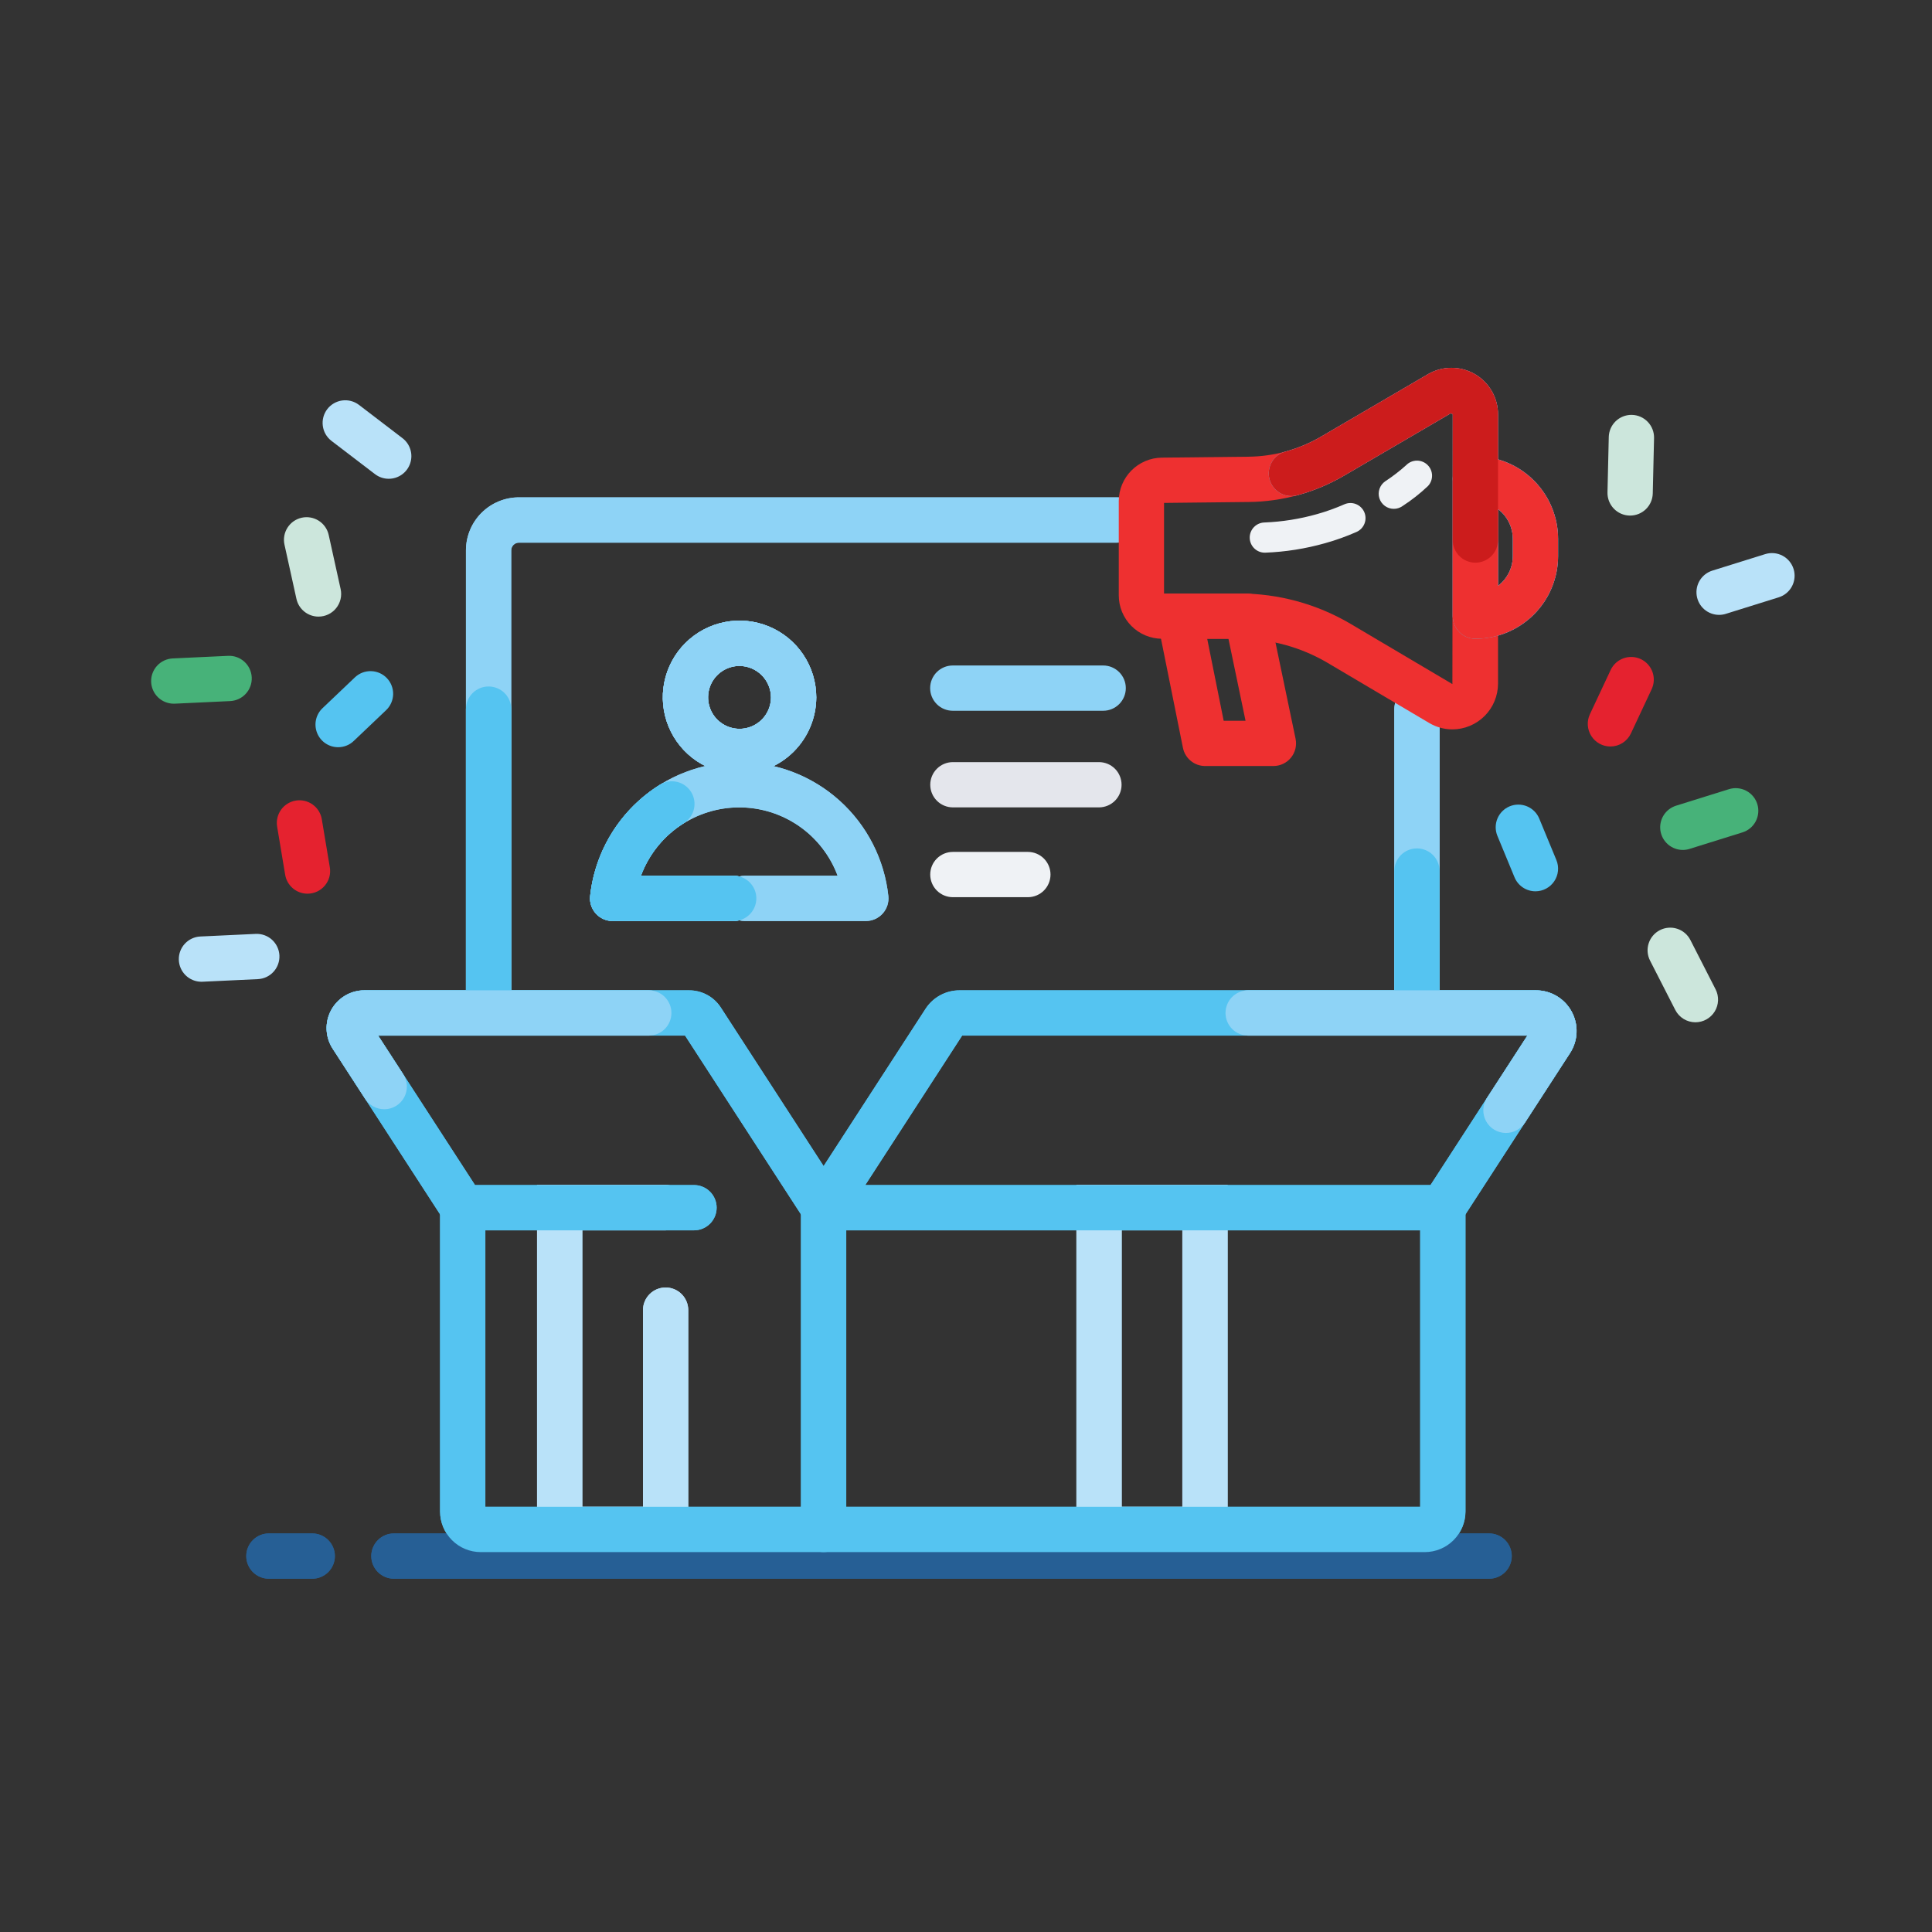 <svg width="128" height="128" viewBox="0 0 128 128" fill="none" xmlns="http://www.w3.org/2000/svg">
    <rect x="0" y="0" width="128" height="128" fill="#333333" stroke="none"/>
    <g clip-path="url(#clip0_383_1629)">
        <g clip-path="url(#clip1_383_1629)">
            <path d="M93.877 67.434C93.479 67.434 93.097 67.276 92.816 66.994C92.535 66.713 92.377 66.332 92.377 65.934V46.981C92.377 46.583 92.535 46.202 92.816 45.92C93.097 45.639 93.479 45.481 93.877 45.481C94.275 45.481 94.656 45.639 94.937 45.92C95.219 46.202 95.377 46.583 95.377 46.981V65.934C95.377 66.332 95.219 66.713 94.937 66.994C94.656 67.276 94.275 67.434 93.877 67.434Z"
                  fill="#8ED3F6"/>
            <path d="M93.877 67.434C93.479 67.434 93.097 67.276 92.816 66.994C92.535 66.713 92.377 66.332 92.377 65.934V57.709C92.377 57.311 92.535 56.93 92.816 56.648C93.097 56.367 93.479 56.209 93.877 56.209C94.275 56.209 94.656 56.367 94.937 56.648C95.219 56.93 95.377 57.311 95.377 57.709V65.934C95.377 66.332 95.219 66.713 94.937 66.994C94.656 67.276 94.275 67.434 93.877 67.434Z"
                  fill="#55C4F1"/>
            <path d="M32.37 67.434C32.173 67.434 31.978 67.395 31.796 67.32C31.614 67.244 31.449 67.134 31.31 66.994C31.17 66.855 31.06 66.69 30.985 66.508C30.909 66.326 30.87 66.131 30.87 65.934V36.46C30.872 35.529 31.242 34.638 31.899 33.98C32.557 33.322 33.449 32.952 34.379 32.951H74.007C74.404 32.951 74.786 33.109 75.067 33.39C75.349 33.671 75.507 34.053 75.507 34.451C75.507 34.849 75.349 35.23 75.067 35.511C74.786 35.793 74.404 35.951 74.007 35.951H34.379C34.244 35.951 34.115 36.005 34.02 36.1C33.924 36.195 33.87 36.325 33.87 36.46V65.934C33.87 66.131 33.832 66.326 33.756 66.508C33.681 66.69 33.57 66.855 33.431 66.994C33.292 67.134 33.127 67.244 32.944 67.32C32.763 67.395 32.567 67.434 32.37 67.434Z"
                  fill="#8ED3F6"/>
            <path d="M32.37 67.434C32.173 67.434 31.978 67.395 31.796 67.32C31.614 67.244 31.449 67.134 31.31 66.994C31.17 66.855 31.06 66.69 30.985 66.508C30.909 66.326 30.87 66.131 30.87 65.934V46.981C30.87 46.583 31.028 46.202 31.31 45.92C31.591 45.639 31.973 45.481 32.37 45.481C32.768 45.481 33.15 45.639 33.431 45.92C33.712 46.202 33.87 46.583 33.87 46.981V65.934C33.87 66.131 33.832 66.326 33.756 66.508C33.681 66.69 33.57 66.855 33.431 66.994C33.292 67.134 33.127 67.244 32.944 67.32C32.763 67.395 32.567 67.434 32.37 67.434Z"
                  fill="#55C4F1"/>
            <path d="M81.333 102.831H71.315V78.513H81.333V102.831ZM74.315 99.831H78.333V81.513H74.315L74.315 99.831Z"
                  fill="#B9E2F9"/>
            <path d="M45.599 102.831H35.581V78.513H44.099C44.497 78.513 44.878 78.671 45.16 78.952C45.441 79.234 45.599 79.615 45.599 80.013C45.599 80.411 45.441 80.792 45.16 81.073C44.878 81.355 44.497 81.513 44.099 81.513H38.581V99.831H42.599V86.799C42.599 86.402 42.757 86.02 43.038 85.739C43.32 85.457 43.701 85.299 44.099 85.299C44.497 85.299 44.878 85.457 45.16 85.739C45.441 86.02 45.599 86.402 45.599 86.799V102.831Z"
                  fill="#B9E2F9"/>
            <path d="M20.687 104.594H17.815C17.417 104.594 17.036 104.436 16.755 104.155C16.473 103.873 16.315 103.492 16.315 103.094C16.315 102.696 16.473 102.315 16.755 102.033C17.036 101.752 17.417 101.594 17.815 101.594H20.687C21.085 101.594 21.466 101.752 21.747 102.033C22.029 102.315 22.187 102.696 22.187 103.094C22.187 103.492 22.029 103.873 21.747 104.155C21.466 104.436 21.085 104.594 20.687 104.594Z"
                  fill="#265F95"/>
            <path d="M98.658 104.594H26.098C25.701 104.594 25.319 104.436 25.038 104.155C24.756 103.873 24.598 103.492 24.598 103.094C24.598 102.696 24.756 102.315 25.038 102.033C25.319 101.752 25.701 101.594 26.098 101.594H98.658C99.056 101.594 99.437 101.752 99.719 102.033C100 102.315 100.158 102.696 100.158 103.094C100.158 103.492 100 103.873 99.719 104.155C99.437 104.436 99.056 104.594 98.658 104.594Z"
                  fill="#265F95"/>
            <path d="M94.398 102.831H31.849C31.135 102.83 30.451 102.546 29.946 102.042C29.441 101.537 29.157 100.852 29.156 100.138V80.013C29.156 79.615 29.314 79.234 29.595 78.952C29.877 78.671 30.258 78.513 30.656 78.513C31.054 78.513 31.435 78.671 31.717 78.952C31.998 79.234 32.156 79.615 32.156 80.013V99.831H94.091V80.013C94.091 79.615 94.249 79.234 94.53 78.952C94.811 78.671 95.193 78.513 95.591 78.513C95.988 78.513 96.37 78.671 96.651 78.952C96.933 79.234 97.091 79.615 97.091 80.013V100.138C97.09 100.852 96.806 101.537 96.301 102.041C95.796 102.546 95.112 102.83 94.398 102.831Z"
                  fill="#55C4F1"/>
            <path d="M96.406 81.513H54.788C54.496 81.513 54.21 81.434 53.959 81.284C53.708 81.135 53.503 80.92 53.364 80.664C53.224 80.407 53.157 80.118 53.169 79.826C53.181 79.534 53.272 79.251 53.431 79.007L61.317 66.84C61.561 66.462 61.895 66.152 62.29 65.937C62.685 65.722 63.128 65.611 63.577 65.612H101.76C102.244 65.612 102.719 65.742 103.136 65.99C103.552 66.238 103.894 66.593 104.125 67.019C104.356 67.444 104.468 67.925 104.45 68.409C104.431 68.893 104.282 69.363 104.018 69.769L96.406 81.513ZM55.95 80.635L55.946 80.642L55.95 80.635ZM57.326 78.513H94.775L101.193 68.611H63.744L57.326 78.513Z"
                  fill="#55C4F1"/>
            <path d="M99.771 75.062C99.501 75.062 99.237 74.989 99.005 74.851C98.773 74.713 98.583 74.515 98.454 74.278C98.326 74.041 98.263 73.773 98.273 73.504C98.284 73.234 98.367 72.973 98.513 72.746L101.193 68.612H82.694C82.296 68.612 81.915 68.453 81.633 68.172C81.352 67.891 81.194 67.509 81.194 67.112C81.194 66.714 81.352 66.332 81.633 66.051C81.915 65.769 82.296 65.612 82.694 65.612H101.76C102.244 65.612 102.719 65.742 103.136 65.99C103.552 66.238 103.894 66.593 104.125 67.019C104.356 67.444 104.469 67.925 104.45 68.409C104.431 68.893 104.282 69.363 104.018 69.769L101.031 74.378C100.895 74.588 100.708 74.761 100.488 74.88C100.268 75 100.022 75.062 99.771 75.062Z"
                  fill="#8ED3F6"/>
            <path d="M54.568 81.513C54.317 81.513 54.071 81.451 53.85 81.331C53.63 81.212 53.444 81.039 53.307 80.829L45.388 68.612H25.053L31.471 78.513H45.98C46.378 78.513 46.759 78.671 47.041 78.952C47.322 79.234 47.48 79.615 47.48 80.013C47.48 80.411 47.322 80.792 47.041 81.073C46.759 81.355 46.378 81.513 45.98 81.513H29.841L22.04 69.478C21.795 69.1 21.656 68.662 21.639 68.212C21.622 67.762 21.726 67.316 21.941 66.92C22.157 66.524 22.475 66.193 22.862 65.963C23.249 65.733 23.691 65.611 24.142 65.612H45.657C46.075 65.611 46.487 65.715 46.854 65.915C47.221 66.114 47.532 66.403 47.759 66.754L55.825 79.197C55.972 79.423 56.055 79.685 56.065 79.954C56.076 80.224 56.013 80.491 55.885 80.728C55.756 80.966 55.566 81.164 55.334 81.302C55.102 81.44 54.837 81.513 54.568 81.513Z"
                  fill="#55C4F1"/>
            <path d="M54.566 102.831C54.369 102.831 54.174 102.792 53.992 102.717C53.81 102.642 53.645 102.531 53.505 102.392C53.366 102.253 53.256 102.087 53.18 101.905C53.105 101.723 53.066 101.528 53.066 101.331V80.013C53.066 79.615 53.224 79.234 53.506 78.952C53.787 78.671 54.168 78.513 54.566 78.513C54.964 78.513 55.346 78.671 55.627 78.952C55.908 79.234 56.066 79.615 56.066 80.013V101.331C56.066 101.528 56.028 101.723 55.952 101.905C55.877 102.087 55.766 102.253 55.627 102.392C55.488 102.531 55.322 102.642 55.14 102.717C54.958 102.792 54.763 102.831 54.566 102.831Z"
                  fill="#55C4F1"/>
            <path d="M57.364 61.02H49.345C49.221 61.02 49.097 61.005 48.977 60.975C48.856 61.005 48.733 61.02 48.609 61.02H40.59C40.38 61.02 40.172 60.976 39.981 60.891C39.789 60.806 39.617 60.681 39.477 60.526C39.336 60.37 39.23 60.186 39.164 59.987C39.099 59.788 39.076 59.577 39.098 59.368C39.359 56.93 40.513 54.675 42.336 53.037C44.16 51.398 46.525 50.492 48.977 50.492C51.429 50.492 53.794 51.398 55.617 53.037C57.441 54.675 58.595 56.93 58.856 59.368C58.878 59.577 58.855 59.788 58.79 59.987C58.724 60.186 58.618 60.37 58.477 60.526C58.337 60.681 58.165 60.806 57.973 60.891C57.782 60.976 57.574 61.02 57.364 61.02H57.364ZM42.459 58.02H48.609C48.733 58.02 48.856 58.035 48.977 58.066C49.097 58.035 49.221 58.02 49.345 58.02H55.495C55 56.691 54.11 55.544 52.945 54.735C51.78 53.926 50.395 53.492 48.977 53.492C47.558 53.492 46.174 53.926 45.008 54.735C43.843 55.544 42.954 56.691 42.459 58.02Z"
                  fill="#8ED3F6"/>
            <path d="M48.977 51.286C47.972 51.282 46.991 50.981 46.158 50.42C45.324 49.859 44.676 49.064 44.294 48.135C43.912 47.205 43.814 46.184 44.012 45.199C44.211 44.214 44.696 43.31 45.408 42.601C46.12 41.892 47.026 41.41 48.011 41.215C48.997 41.02 50.018 41.122 50.946 41.508C51.874 41.893 52.667 42.545 53.224 43.38C53.782 44.216 54.08 45.198 54.08 46.203C54.076 47.553 53.536 48.847 52.58 49.8C51.623 50.753 50.327 51.287 48.977 51.286ZM48.977 44.119C48.566 44.123 48.165 44.248 47.824 44.479C47.484 44.711 47.22 45.037 47.065 45.418C46.911 45.799 46.872 46.218 46.955 46.621C47.037 47.024 47.237 47.393 47.529 47.683C47.821 47.972 48.193 48.169 48.596 48.248C49 48.327 49.418 48.284 49.798 48.126C50.177 47.968 50.502 47.701 50.73 47.358C50.958 47.016 51.08 46.614 51.08 46.203C51.077 45.648 50.853 45.117 50.459 44.726C50.065 44.335 49.532 44.117 48.977 44.119Z"
                  fill="#8ED3F6"/>
            <path d="M13.345 65.044C12.954 65.043 12.578 64.89 12.298 64.616C12.018 64.342 11.856 63.97 11.847 63.578C11.838 63.187 11.982 62.807 12.249 62.521C12.516 62.234 12.885 62.063 13.276 62.045L16.943 61.873C17.34 61.855 17.729 61.995 18.023 62.262C18.317 62.53 18.493 62.904 18.512 63.301C18.53 63.699 18.39 64.088 18.122 64.382C17.855 64.676 17.481 64.852 17.083 64.87L13.417 65.042C13.393 65.043 13.369 65.044 13.345 65.044Z"
                  fill="#B9E2F9"/>
            <path d="M25.754 31.72C25.425 31.721 25.105 31.612 24.844 31.412L21.954 29.204C21.641 28.962 21.437 28.605 21.386 28.212C21.335 27.82 21.441 27.423 21.681 27.108C21.922 26.794 22.277 26.587 22.669 26.533C23.062 26.479 23.459 26.582 23.776 26.82L26.665 29.029C26.915 29.219 27.098 29.483 27.189 29.783C27.281 30.083 27.276 30.404 27.175 30.701C27.075 30.999 26.883 31.257 26.628 31.44C26.373 31.622 26.067 31.721 25.754 31.72Z"
                  fill="#B9E2F9"/>
            <path d="M112.328 67.729C112.051 67.729 111.78 67.652 111.544 67.508C111.308 67.364 111.117 67.157 110.991 66.911L109.319 63.64C109.139 63.286 109.106 62.875 109.229 62.497C109.352 62.118 109.619 61.804 109.973 61.624C110.327 61.443 110.739 61.41 111.117 61.532C111.495 61.654 111.81 61.921 111.991 62.275L113.663 65.546C113.779 65.774 113.835 66.029 113.825 66.285C113.815 66.542 113.74 66.792 113.606 67.011C113.472 67.23 113.284 67.41 113.061 67.536C112.837 67.662 112.585 67.728 112.328 67.729H112.328Z"
                  fill="#CCE6DC"/>
            <path d="M111.491 56.311C111.132 56.311 110.786 56.182 110.514 55.949C110.242 55.715 110.063 55.392 110.008 55.037C109.954 54.683 110.029 54.321 110.219 54.016C110.409 53.712 110.702 53.486 111.044 53.379L114.548 52.285C114.927 52.167 115.338 52.204 115.69 52.389C116.043 52.573 116.307 52.89 116.426 53.27C116.544 53.649 116.507 54.06 116.323 54.413C116.138 54.765 115.822 55.03 115.442 55.148L111.938 56.242C111.794 56.288 111.643 56.311 111.491 56.311Z"
                  fill="#47B279"/>
            <path d="M113.894 40.737C113.536 40.737 113.189 40.608 112.917 40.375C112.645 40.141 112.466 39.818 112.412 39.463C112.358 39.108 112.432 38.746 112.622 38.442C112.812 38.138 113.105 37.912 113.447 37.805L116.951 36.711C117.331 36.593 117.742 36.63 118.094 36.815C118.446 36.999 118.71 37.316 118.829 37.696C118.948 38.075 118.911 38.486 118.726 38.839C118.542 39.191 118.225 39.456 117.845 39.574L114.342 40.668C114.197 40.714 114.046 40.737 113.894 40.737Z"
                  fill="#B9E2F9"/>
            <path d="M106.692 49.457C106.44 49.457 106.192 49.393 105.971 49.271C105.75 49.149 105.563 48.974 105.428 48.761C105.292 48.548 105.213 48.304 105.197 48.052C105.18 47.8 105.228 47.548 105.335 47.32L106.71 44.388C106.879 44.028 107.184 43.749 107.558 43.614C107.743 43.547 107.94 43.517 108.137 43.526C108.333 43.535 108.527 43.583 108.705 43.666C108.883 43.75 109.043 43.868 109.176 44.013C109.309 44.159 109.412 44.329 109.479 44.514C109.546 44.7 109.576 44.896 109.567 45.093C109.558 45.29 109.51 45.483 109.427 45.661L108.052 48.593C107.93 48.852 107.738 49.07 107.498 49.223C107.257 49.376 106.977 49.457 106.692 49.457Z"
                  fill="#E5222F"/>
            <path d="M101.728 59.051C101.431 59.051 101.141 58.963 100.894 58.798C100.647 58.633 100.454 58.398 100.341 58.123L99.206 55.377C99.055 55.01 99.056 54.597 99.209 54.23C99.362 53.863 99.654 53.572 100.021 53.42C100.388 53.269 100.801 53.269 101.168 53.421C101.535 53.573 101.827 53.865 101.979 54.232L103.114 56.978C103.208 57.206 103.244 57.453 103.22 57.698C103.196 57.944 103.111 58.179 102.974 58.384C102.837 58.589 102.652 58.757 102.435 58.873C102.217 58.99 101.975 59.051 101.728 59.051Z"
                  fill="#55C4F1"/>
            <path d="M73.088 47.09H63.124C62.726 47.09 62.344 46.932 62.063 46.651C61.782 46.369 61.624 45.988 61.624 45.59C61.624 45.192 61.782 44.811 62.063 44.529C62.344 44.248 62.726 44.09 63.124 44.09H73.088C73.486 44.09 73.867 44.248 74.148 44.529C74.43 44.811 74.588 45.192 74.588 45.59C74.588 45.988 74.43 46.369 74.148 46.651C73.867 46.932 73.486 47.09 73.088 47.09H73.088Z"
                  fill="#8ED3F6"/>
            <path d="M72.815 53.491H63.124C62.727 53.489 62.348 53.33 62.069 53.049C61.789 52.768 61.632 52.388 61.632 51.992C61.632 51.596 61.789 51.215 62.069 50.934C62.348 50.653 62.727 50.494 63.124 50.492H72.815C73.212 50.494 73.591 50.653 73.871 50.934C74.15 51.215 74.307 51.596 74.307 51.992C74.307 52.388 74.15 52.768 73.871 53.049C73.591 53.33 73.212 53.489 72.815 53.491H72.815Z"
                  fill="#E4E6EC"/>
            <path d="M68.105 59.441H63.124C62.727 59.439 62.347 59.281 62.067 58.999C61.787 58.718 61.63 58.338 61.63 57.941C61.63 57.544 61.787 57.164 62.067 56.883C62.347 56.602 62.727 56.443 63.124 56.441H68.105C68.502 56.443 68.882 56.602 69.162 56.883C69.442 57.164 69.599 57.544 69.599 57.941C69.599 58.338 69.442 58.718 69.162 58.999C68.882 59.281 68.502 59.439 68.105 59.441H68.105Z"
                  fill="#EFF2F5"/>
            <path d="M25.458 73.491C25.208 73.491 24.961 73.429 24.741 73.309C24.521 73.19 24.334 73.017 24.198 72.807L22.04 69.478C21.795 69.1 21.656 68.662 21.639 68.212C21.622 67.762 21.726 67.315 21.941 66.92C22.157 66.524 22.475 66.193 22.862 65.963C23.249 65.733 23.691 65.611 24.142 65.612H42.984C43.381 65.612 43.763 65.769 44.044 66.051C44.326 66.332 44.484 66.714 44.484 67.112C44.484 67.509 44.326 67.891 44.044 68.172C43.763 68.453 43.381 68.612 42.984 68.612H25.053L26.716 71.175C26.862 71.401 26.945 71.663 26.956 71.933C26.966 72.202 26.904 72.469 26.775 72.707C26.646 72.944 26.456 73.142 26.224 73.28C25.993 73.418 25.728 73.491 25.458 73.491V73.491Z"
                  fill="#8ED3F6"/>
            <path d="M48.609 61.02H40.59C40.38 61.02 40.172 60.976 39.981 60.891C39.789 60.806 39.617 60.681 39.476 60.526C39.336 60.37 39.229 60.186 39.164 59.987C39.099 59.787 39.076 59.577 39.097 59.368C39.258 57.866 39.759 56.421 40.561 55.142C41.363 53.863 42.446 52.783 43.728 51.984C44.066 51.777 44.472 51.711 44.858 51.802C45.245 51.893 45.579 52.134 45.788 52.471C45.998 52.808 46.065 53.215 45.975 53.601C45.885 53.987 45.646 54.323 45.31 54.533C44.002 55.349 43.002 56.575 42.467 58.02H48.609C49.007 58.02 49.388 58.178 49.669 58.459C49.951 58.741 50.109 59.122 50.109 59.52C50.109 59.918 49.951 60.3 49.669 60.581C49.388 60.862 49.007 61.02 48.609 61.02H48.609Z"
                  fill="#55C4F1"/>
            <path d="M48.977 51.286C47.972 51.282 46.991 50.981 46.158 50.42C45.324 49.859 44.676 49.064 44.294 48.135C43.912 47.205 43.814 46.184 44.012 45.199C44.211 44.214 44.696 43.31 45.408 42.601C46.12 41.892 47.026 41.41 48.011 41.215C48.997 41.02 50.018 41.122 50.946 41.508C51.874 41.893 52.667 42.545 53.224 43.38C53.782 44.216 54.08 45.198 54.08 46.203C54.076 47.553 53.536 48.847 52.58 49.8C51.623 50.753 50.327 51.287 48.977 51.286ZM48.977 44.119C48.566 44.123 48.165 44.248 47.824 44.479C47.484 44.711 47.22 45.037 47.065 45.418C46.911 45.799 46.872 46.218 46.955 46.621C47.037 47.024 47.237 47.393 47.529 47.683C47.821 47.972 48.193 48.169 48.596 48.248C49 48.327 49.418 48.284 49.798 48.126C50.177 47.968 50.502 47.701 50.73 47.358C50.958 47.016 51.08 46.614 51.08 46.203C51.077 45.648 50.853 45.117 50.459 44.726C50.065 44.335 49.532 44.117 48.977 44.119Z"
                  fill="#8ED3F6"/>
            <path d="M93.877 67.434C93.479 67.434 93.097 67.276 92.816 66.994C92.535 66.713 92.377 66.332 92.377 65.934V46.981C92.377 46.583 92.535 46.202 92.816 45.92C93.097 45.639 93.479 45.481 93.877 45.481C94.275 45.481 94.656 45.639 94.937 45.92C95.219 46.202 95.377 46.583 95.377 46.981V65.934C95.377 66.332 95.219 66.713 94.937 66.994C94.656 67.276 94.275 67.434 93.877 67.434Z"
                  fill="#8ED3F6"/>
            <path d="M93.877 67.434C93.479 67.434 93.097 67.276 92.816 66.994C92.535 66.713 92.377 66.332 92.377 65.934V57.709C92.377 57.311 92.535 56.93 92.816 56.648C93.097 56.367 93.479 56.209 93.877 56.209C94.275 56.209 94.656 56.367 94.937 56.648C95.219 56.93 95.377 57.311 95.377 57.709V65.934C95.377 66.332 95.219 66.713 94.937 66.994C94.656 67.276 94.275 67.434 93.877 67.434Z"
                  fill="#55C4F1"/>
            <path d="M32.37 67.434C32.173 67.434 31.978 67.395 31.796 67.32C31.614 67.244 31.449 67.134 31.31 66.994C31.17 66.855 31.06 66.69 30.985 66.508C30.909 66.326 30.87 66.131 30.87 65.934V36.46C30.872 35.529 31.242 34.638 31.899 33.98C32.557 33.322 33.449 32.952 34.379 32.951H74.007C74.404 32.951 74.786 33.109 75.067 33.39C75.349 33.671 75.507 34.053 75.507 34.451C75.507 34.849 75.349 35.23 75.067 35.511C74.786 35.793 74.404 35.951 74.007 35.951H34.379C34.244 35.951 34.115 36.005 34.02 36.1C33.924 36.195 33.87 36.325 33.87 36.46V65.934C33.87 66.131 33.832 66.326 33.756 66.508C33.681 66.69 33.57 66.855 33.431 66.994C33.292 67.134 33.127 67.244 32.944 67.32C32.763 67.395 32.567 67.434 32.37 67.434Z"
                  fill="#8ED3F6"/>
            <path d="M32.37 67.434C32.173 67.434 31.978 67.395 31.796 67.32C31.614 67.244 31.449 67.134 31.31 66.994C31.17 66.855 31.06 66.69 30.985 66.508C30.909 66.326 30.87 66.131 30.87 65.934V46.981C30.87 46.583 31.028 46.202 31.31 45.92C31.591 45.639 31.973 45.481 32.37 45.481C32.768 45.481 33.15 45.639 33.431 45.92C33.712 46.202 33.87 46.583 33.87 46.981V65.934C33.87 66.131 33.832 66.326 33.756 66.508C33.681 66.69 33.57 66.855 33.431 66.994C33.292 67.134 33.127 67.244 32.944 67.32C32.763 67.395 32.567 67.434 32.37 67.434Z"
                  fill="#55C4F1"/>
            <path d="M81.333 102.831H71.315V78.513H81.333V102.831ZM74.315 99.831H78.333V81.513H74.315L74.315 99.831Z"
                  fill="#B9E2F9"/>
            <path d="M45.599 102.831H35.581V78.513H44.099C44.497 78.513 44.878 78.671 45.16 78.952C45.441 79.234 45.599 79.615 45.599 80.013C45.599 80.411 45.441 80.792 45.16 81.073C44.878 81.355 44.497 81.513 44.099 81.513H38.581V99.831H42.599V86.799C42.599 86.402 42.757 86.02 43.038 85.739C43.32 85.457 43.701 85.299 44.099 85.299C44.497 85.299 44.878 85.457 45.16 85.739C45.441 86.02 45.599 86.402 45.599 86.799V102.831Z"
                  fill="#B9E2F9"/>
            <path d="M20.687 104.594H17.815C17.417 104.594 17.036 104.436 16.755 104.155C16.473 103.873 16.315 103.492 16.315 103.094C16.315 102.696 16.473 102.315 16.755 102.033C17.036 101.752 17.417 101.594 17.815 101.594H20.687C21.085 101.594 21.466 101.752 21.747 102.033C22.029 102.315 22.187 102.696 22.187 103.094C22.187 103.492 22.029 103.873 21.747 104.155C21.466 104.436 21.085 104.594 20.687 104.594Z"
                  fill="#265F95"/>
            <path d="M98.658 104.594H26.098C25.701 104.594 25.319 104.436 25.038 104.155C24.756 103.873 24.598 103.492 24.598 103.094C24.598 102.696 24.756 102.315 25.038 102.033C25.319 101.752 25.701 101.594 26.098 101.594H98.658C99.056 101.594 99.437 101.752 99.719 102.033C100 102.315 100.158 102.696 100.158 103.094C100.158 103.492 100 103.873 99.719 104.155C99.437 104.436 99.056 104.594 98.658 104.594Z"
                  fill="#265F95"/>
            <path d="M94.398 102.831H31.849C31.135 102.83 30.451 102.546 29.946 102.042C29.441 101.537 29.157 100.852 29.156 100.138V80.013C29.156 79.615 29.314 79.234 29.595 78.952C29.877 78.671 30.258 78.513 30.656 78.513C31.054 78.513 31.435 78.671 31.717 78.952C31.998 79.234 32.156 79.615 32.156 80.013V99.831H94.091V80.013C94.091 79.615 94.249 79.234 94.53 78.952C94.811 78.671 95.193 78.513 95.591 78.513C95.988 78.513 96.37 78.671 96.651 78.952C96.933 79.234 97.091 79.615 97.091 80.013V100.138C97.09 100.852 96.806 101.537 96.301 102.041C95.796 102.546 95.112 102.83 94.398 102.831Z"
                  fill="#55C4F1"/>
            <path d="M96.406 81.513H54.788C54.496 81.513 54.21 81.434 53.959 81.284C53.708 81.135 53.503 80.92 53.364 80.664C53.224 80.407 53.157 80.118 53.169 79.826C53.181 79.534 53.272 79.251 53.431 79.007L61.317 66.84C61.561 66.462 61.895 66.152 62.29 65.937C62.685 65.722 63.128 65.611 63.577 65.612H101.76C102.244 65.612 102.719 65.742 103.136 65.99C103.552 66.238 103.894 66.593 104.125 67.019C104.356 67.444 104.468 67.925 104.45 68.409C104.431 68.893 104.282 69.363 104.018 69.769L96.406 81.513ZM55.95 80.635L55.946 80.642L55.95 80.635ZM57.326 78.513H94.775L101.193 68.611H63.744L57.326 78.513Z"
                  fill="#55C4F1"/>
            <path d="M99.771 75.062C99.501 75.062 99.237 74.989 99.005 74.851C98.773 74.713 98.583 74.515 98.454 74.278C98.326 74.041 98.263 73.773 98.273 73.504C98.284 73.234 98.367 72.973 98.513 72.746L101.193 68.612H82.694C82.296 68.612 81.915 68.453 81.633 68.172C81.352 67.891 81.194 67.509 81.194 67.112C81.194 66.714 81.352 66.332 81.633 66.051C81.915 65.769 82.296 65.612 82.694 65.612H101.76C102.244 65.612 102.719 65.742 103.136 65.99C103.552 66.238 103.894 66.593 104.125 67.019C104.356 67.444 104.469 67.925 104.45 68.409C104.431 68.893 104.282 69.363 104.018 69.769L101.031 74.378C100.895 74.588 100.708 74.761 100.488 74.88C100.268 75 100.022 75.062 99.771 75.062Z"
                  fill="#8ED3F6"/>
            <path d="M54.568 81.513C54.317 81.513 54.071 81.451 53.85 81.331C53.63 81.212 53.444 81.039 53.307 80.829L45.388 68.612H25.053L31.471 78.513H45.98C46.378 78.513 46.759 78.671 47.041 78.952C47.322 79.234 47.48 79.615 47.48 80.013C47.48 80.411 47.322 80.792 47.041 81.073C46.759 81.355 46.378 81.513 45.98 81.513H29.841L22.04 69.478C21.795 69.1 21.656 68.662 21.639 68.212C21.622 67.762 21.726 67.316 21.941 66.92C22.157 66.524 22.475 66.193 22.862 65.963C23.249 65.733 23.691 65.611 24.142 65.612H45.657C46.075 65.611 46.487 65.715 46.854 65.915C47.221 66.114 47.532 66.403 47.759 66.754L55.825 79.197C55.972 79.423 56.055 79.685 56.065 79.954C56.076 80.224 56.013 80.491 55.885 80.728C55.756 80.966 55.566 81.164 55.334 81.302C55.102 81.44 54.837 81.513 54.568 81.513Z"
                  fill="#55C4F1"/>
            <path d="M54.566 102.831C54.369 102.831 54.174 102.792 53.992 102.717C53.81 102.642 53.645 102.531 53.505 102.392C53.366 102.253 53.256 102.087 53.18 101.905C53.105 101.723 53.066 101.528 53.066 101.331V80.013C53.066 79.615 53.224 79.234 53.506 78.952C53.787 78.671 54.168 78.513 54.566 78.513C54.964 78.513 55.346 78.671 55.627 78.952C55.908 79.234 56.066 79.615 56.066 80.013V101.331C56.066 101.528 56.028 101.723 55.952 101.905C55.877 102.087 55.766 102.253 55.627 102.392C55.488 102.531 55.322 102.642 55.14 102.717C54.958 102.792 54.763 102.831 54.566 102.831Z"
                  fill="#55C4F1"/>
            <path d="M57.364 61.02H49.345C49.221 61.02 49.097 61.005 48.977 60.975C48.857 61.005 48.733 61.02 48.609 61.02H40.59C40.38 61.02 40.172 60.976 39.981 60.891C39.789 60.806 39.617 60.681 39.477 60.526C39.336 60.37 39.23 60.186 39.164 59.987C39.099 59.788 39.076 59.577 39.098 59.368C39.359 56.93 40.513 54.675 42.337 53.037C44.16 51.398 46.525 50.492 48.977 50.492C51.429 50.492 53.794 51.398 55.617 53.037C57.441 54.675 58.595 56.93 58.856 59.368C58.878 59.577 58.855 59.788 58.79 59.987C58.724 60.186 58.618 60.37 58.477 60.526C58.337 60.681 58.165 60.806 57.973 60.891C57.782 60.976 57.574 61.02 57.364 61.02H57.364ZM42.459 58.02H48.609C48.733 58.02 48.856 58.035 48.977 58.066C49.097 58.035 49.221 58.02 49.345 58.02H55.495C55 56.691 54.11 55.544 52.945 54.735C51.78 53.926 50.395 53.492 48.977 53.492C47.558 53.492 46.174 53.926 45.009 54.735C43.843 55.544 42.954 56.691 42.459 58.02Z"
                  fill="#8ED3F6"/>
            <path d="M48.977 51.286C47.972 51.282 46.991 50.981 46.158 50.42C45.324 49.859 44.676 49.064 44.294 48.135C43.912 47.205 43.814 46.184 44.012 45.199C44.211 44.214 44.696 43.31 45.408 42.601C46.12 41.892 47.026 41.41 48.011 41.215C48.997 41.02 50.018 41.122 50.946 41.508C51.874 41.893 52.667 42.545 53.224 43.38C53.782 44.216 54.08 45.198 54.08 46.203C54.076 47.553 53.536 48.847 52.58 49.8C51.623 50.753 50.327 51.287 48.977 51.286ZM48.977 44.119C48.566 44.123 48.165 44.248 47.824 44.479C47.484 44.711 47.22 45.037 47.065 45.418C46.911 45.799 46.872 46.218 46.955 46.621C47.037 47.024 47.237 47.393 47.529 47.683C47.821 47.972 48.193 48.169 48.596 48.248C49 48.327 49.418 48.284 49.798 48.126C50.177 47.968 50.502 47.701 50.73 47.358C50.958 47.016 51.08 46.614 51.08 46.203C51.077 45.648 50.853 45.117 50.459 44.726C50.065 44.335 49.532 44.117 48.977 44.119Z"
                  fill="#8ED3F6"/>
            <path d="M21.102 40.852C20.76 40.852 20.429 40.735 20.163 40.521C19.897 40.307 19.712 40.008 19.639 39.675L18.848 36.088C18.805 35.896 18.801 35.697 18.835 35.503C18.87 35.309 18.942 35.124 19.048 34.958C19.154 34.792 19.292 34.648 19.453 34.535C19.615 34.422 19.797 34.343 19.989 34.3C20.181 34.258 20.38 34.253 20.574 34.288C20.768 34.322 20.953 34.395 21.119 34.501C21.286 34.606 21.429 34.744 21.542 34.906C21.655 35.067 21.735 35.249 21.777 35.442L22.568 39.029C22.616 39.248 22.615 39.475 22.563 39.694C22.512 39.912 22.412 40.117 22.272 40.291C22.131 40.467 21.953 40.608 21.75 40.705C21.548 40.802 21.326 40.852 21.102 40.852Z"
                  fill="#CCE6DC"/>
            <path d="M11.512 46.621C11.12 46.621 10.744 46.468 10.464 46.194C10.184 45.92 10.022 45.547 10.013 45.156C10.004 44.764 10.149 44.385 10.416 44.098C10.683 43.812 11.051 43.641 11.443 43.623L15.11 43.451C15.507 43.432 15.896 43.572 16.19 43.84C16.484 44.108 16.66 44.482 16.678 44.879C16.697 45.276 16.557 45.665 16.289 45.959C16.021 46.254 15.648 46.429 15.25 46.448L11.583 46.62C11.559 46.621 11.535 46.621 11.512 46.621Z"
                  fill="#47B279"/>
            <path d="M20.371 59.209C20.016 59.209 19.673 59.083 19.403 58.853C19.132 58.624 18.952 58.306 18.893 57.956L18.36 54.762C18.296 54.37 18.39 53.969 18.621 53.647C18.852 53.324 19.202 53.107 19.593 53.041C19.984 52.976 20.386 53.068 20.709 53.298C21.033 53.528 21.252 53.877 21.319 54.268L21.852 57.462C21.888 57.677 21.877 57.898 21.819 58.108C21.761 58.318 21.658 58.513 21.517 58.679C21.376 58.846 21.2 58.979 21.002 59.071C20.804 59.162 20.589 59.209 20.371 59.209H20.371Z"
                  fill="#E5222F"/>
            <path d="M22.402 49.505C22.102 49.505 21.809 49.415 21.561 49.247C21.312 49.079 21.12 48.84 21.009 48.562C20.898 48.283 20.872 47.978 20.936 47.685C21 47.392 21.151 47.125 21.368 46.918L23.521 44.87C23.81 44.599 24.194 44.453 24.59 44.465C24.986 44.476 25.361 44.643 25.634 44.93C25.907 45.217 26.055 45.601 26.047 45.997C26.038 46.393 25.873 46.769 25.588 47.044L23.435 49.092C23.157 49.358 22.787 49.505 22.402 49.505Z"
                  fill="#55C4F1"/>
            <path d="M108.001 34.158L107.965 34.158C107.567 34.149 107.189 33.982 106.915 33.694C106.64 33.406 106.491 33.021 106.5 32.624L106.585 28.952C106.594 28.56 106.756 28.188 107.036 27.914C107.316 27.64 107.692 27.487 108.084 27.486L108.12 27.487C108.518 27.496 108.895 27.663 109.17 27.951C109.445 28.238 109.594 28.623 109.585 29.021L109.5 32.693C109.49 33.084 109.329 33.457 109.048 33.731C108.768 34.004 108.392 34.158 108.001 34.158Z"
                  fill="#CCE6DC"/>
            <path d="M25.458 73.491C25.208 73.491 24.961 73.429 24.741 73.309C24.521 73.19 24.334 73.017 24.198 72.807L22.04 69.478C21.795 69.1 21.656 68.662 21.639 68.212C21.622 67.762 21.726 67.315 21.941 66.92C22.157 66.524 22.475 66.193 22.862 65.963C23.249 65.733 23.691 65.611 24.142 65.612H42.984C43.381 65.612 43.763 65.769 44.044 66.051C44.326 66.332 44.484 66.714 44.484 67.112C44.484 67.509 44.326 67.891 44.044 68.172C43.763 68.453 43.381 68.612 42.984 68.612H25.053L26.716 71.175C26.862 71.401 26.945 71.663 26.956 71.933C26.966 72.202 26.904 72.469 26.775 72.707C26.646 72.944 26.456 73.142 26.224 73.28C25.993 73.418 25.728 73.491 25.458 73.491V73.491Z"
                  fill="#8ED3F6"/>
            <path d="M48.609 61.02H40.59C40.38 61.02 40.172 60.976 39.981 60.891C39.789 60.806 39.617 60.681 39.477 60.526C39.336 60.37 39.23 60.186 39.164 59.987C39.099 59.787 39.076 59.577 39.098 59.368C39.258 57.866 39.759 56.421 40.561 55.142C41.363 53.863 42.446 52.783 43.728 51.984C44.066 51.777 44.472 51.711 44.859 51.802C45.245 51.893 45.579 52.134 45.788 52.471C45.998 52.808 46.065 53.215 45.975 53.601C45.885 53.987 45.646 54.323 45.31 54.533C44.002 55.349 43.002 56.575 42.467 58.02H48.609C49.007 58.02 49.388 58.178 49.669 58.459C49.951 58.741 50.109 59.122 50.109 59.52C50.109 59.918 49.951 60.3 49.669 60.581C49.388 60.862 49.007 61.02 48.609 61.02H48.609Z"
                  fill="#55C4F1"/>
            <path d="M48.977 51.286C47.972 51.282 46.991 50.981 46.157 50.42C45.324 49.859 44.675 49.064 44.294 48.135C43.912 47.205 43.814 46.184 44.012 45.199C44.211 44.214 44.696 43.31 45.408 42.601C46.12 41.892 47.026 41.41 48.011 41.215C48.997 41.02 50.018 41.122 50.946 41.508C51.874 41.893 52.667 42.545 53.224 43.38C53.782 44.216 54.08 45.198 54.08 46.203C54.076 47.553 53.536 48.847 52.579 49.8C51.623 50.753 50.327 51.287 48.977 51.286ZM48.977 44.119C48.565 44.123 48.164 44.248 47.824 44.479C47.484 44.711 47.22 45.037 47.065 45.418C46.91 45.799 46.872 46.218 46.954 46.621C47.037 47.024 47.237 47.393 47.529 47.683C47.821 47.972 48.193 48.169 48.596 48.248C49 48.327 49.418 48.284 49.797 48.126C50.177 47.968 50.502 47.701 50.73 47.358C50.958 47.016 51.08 46.614 51.08 46.203C51.077 45.648 50.853 45.117 50.459 44.726C50.065 44.335 49.532 44.117 48.977 44.119Z"
                  fill="#8ED3F6"/>
            <path d="M84.366 50.751H79.844C79.497 50.751 79.161 50.631 78.893 50.411C78.625 50.192 78.441 49.886 78.373 49.547L76.677 41.116C76.634 40.898 76.639 40.673 76.693 40.458C76.746 40.242 76.847 40.042 76.988 39.87C77.129 39.698 77.306 39.56 77.506 39.465C77.707 39.37 77.926 39.32 78.148 39.32H82.607C82.952 39.32 83.286 39.439 83.553 39.656C83.821 39.874 84.005 40.176 84.076 40.514L85.835 48.944C85.88 49.163 85.876 49.388 85.824 49.605C85.771 49.822 85.671 50.024 85.53 50.197C85.389 50.37 85.212 50.509 85.011 50.605C84.809 50.701 84.589 50.751 84.366 50.751H84.366ZM81.072 47.751H82.52L81.388 42.32H79.98L81.072 47.751Z"
                  fill="#EE3030"/>
            <path d="M97.748 42.32C97.35 42.32 96.969 42.162 96.687 41.881C96.406 41.599 96.248 41.218 96.248 40.82V31.726C96.248 31.328 96.406 30.946 96.687 30.665C96.969 30.384 97.35 30.226 97.748 30.226C99.201 30.227 100.593 30.805 101.621 31.832C102.648 32.86 103.226 34.252 103.227 35.705V36.84C103.226 38.293 102.648 39.686 101.621 40.713C100.593 41.74 99.201 42.318 97.748 42.32ZM99.248 33.732V38.814C99.552 38.583 99.799 38.284 99.969 37.942C100.139 37.6 100.227 37.223 100.227 36.84V35.705C100.227 35.323 100.139 34.946 99.969 34.604C99.799 34.261 99.552 33.963 99.248 33.732V33.732Z"
                  fill="#55C4F1"/>
            <path d="M96.225 48.324C95.683 48.323 95.152 48.175 94.686 47.898L87.965 43.921C86.192 42.873 84.171 42.32 82.112 42.32H76.995C76.233 42.319 75.502 42.016 74.963 41.477C74.425 40.938 74.122 40.207 74.121 39.445V33.195C74.124 32.439 74.423 31.714 74.954 31.176C75.486 30.639 76.208 30.331 76.964 30.32L82.712 30.258C84.407 30.24 86.069 29.78 87.532 28.924L94.608 24.79C95.077 24.516 95.609 24.371 96.152 24.369C96.695 24.367 97.228 24.508 97.699 24.778C98.17 25.048 98.561 25.438 98.833 25.908C99.105 26.377 99.248 26.91 99.248 27.453V45.296C99.246 46.098 98.928 46.866 98.361 47.434C97.795 48.001 97.027 48.321 96.225 48.324ZM96.214 45.316L96.225 45.321L96.248 27.453L96.122 27.38L89.046 31.515C87.132 32.633 84.96 33.234 82.744 33.258L77.121 33.319V39.32H82.112C84.708 39.32 87.257 40.018 89.492 41.339L96.214 45.316Z"
                  fill="#EE3030"/>
            <path d="M97.748 42.32C97.35 42.32 96.969 42.162 96.687 41.881C96.406 41.599 96.248 41.218 96.248 40.82V31.726C96.248 31.328 96.406 30.946 96.687 30.665C96.969 30.384 97.35 30.226 97.748 30.226C99.201 30.227 100.593 30.805 101.621 31.832C102.648 32.86 103.226 34.252 103.227 35.705V36.84C103.226 38.293 102.648 39.686 101.621 40.713C100.593 41.74 99.201 42.318 97.748 42.32ZM99.248 33.732V38.814C99.552 38.583 99.799 38.284 99.969 37.942C100.139 37.6 100.227 37.223 100.227 36.84V35.705C100.227 35.323 100.139 34.946 99.969 34.604C99.799 34.261 99.552 33.963 99.248 33.732V33.732Z"
                  fill="#55C4F1"/>
            <path d="M97.748 33.226C97.35 33.226 96.969 33.068 96.687 32.786C96.406 32.505 96.248 32.123 96.248 31.726V27.453L96.122 27.38L89.046 31.515C88.075 32.082 87.034 32.518 85.949 32.813C85.565 32.917 85.155 32.865 84.81 32.667C84.465 32.469 84.213 32.142 84.109 31.758C84.005 31.374 84.057 30.964 84.255 30.619C84.453 30.274 84.78 30.022 85.164 29.918C85.993 29.692 86.79 29.358 87.532 28.924L94.608 24.79C95.077 24.516 95.609 24.371 96.152 24.369C96.695 24.367 97.228 24.508 97.699 24.778C98.17 25.048 98.561 25.438 98.833 25.908C99.105 26.377 99.248 26.91 99.248 27.453V31.726C99.248 32.123 99.09 32.505 98.808 32.786C98.527 33.068 98.146 33.226 97.748 33.226Z"
                  fill="#8ED3F6"/>
            <path d="M83.798 36.616C83.534 36.617 83.281 36.513 83.094 36.327C82.907 36.142 82.8 35.891 82.797 35.627C82.794 35.364 82.895 35.11 83.079 34.92C83.262 34.731 83.513 34.622 83.776 34.616C84.956 34.569 86.126 34.382 87.261 34.06C87.878 33.887 88.481 33.67 89.067 33.412C89.31 33.305 89.585 33.299 89.832 33.395C90.079 33.492 90.278 33.682 90.385 33.925C90.492 34.168 90.498 34.443 90.401 34.69C90.305 34.937 90.115 35.136 89.872 35.243C89.199 35.54 88.506 35.788 87.798 35.986C86.501 36.353 85.166 36.565 83.819 36.616L83.798 36.616Z"
                  fill="#EFF2F5"/>
            <path d="M92.343 33.712C92.129 33.712 91.922 33.644 91.75 33.518C91.578 33.392 91.451 33.214 91.387 33.01C91.323 32.807 91.326 32.588 91.396 32.387C91.465 32.185 91.597 32.011 91.772 31.889C92.263 31.568 92.728 31.21 93.164 30.818C93.348 30.629 93.6 30.522 93.863 30.518C94.126 30.514 94.381 30.614 94.571 30.797C94.761 30.979 94.871 31.23 94.877 31.493C94.884 31.756 94.786 32.012 94.605 32.203C94.083 32.698 93.515 33.143 92.911 33.534C92.744 33.65 92.546 33.712 92.343 33.712Z"
                  fill="#EFF2F5"/>
            <path d="M97.748 42.32C97.35 42.32 96.969 42.162 96.687 41.881C96.406 41.599 96.248 41.218 96.248 40.82V31.726C96.248 31.328 96.406 30.946 96.687 30.665C96.969 30.384 97.35 30.226 97.748 30.226C99.201 30.227 100.593 30.805 101.621 31.832C102.648 32.86 103.226 34.252 103.227 35.705V36.84C103.226 38.293 102.648 39.686 101.621 40.713C100.593 41.74 99.201 42.318 97.748 42.32ZM99.248 33.732V38.814C99.552 38.583 99.799 38.284 99.969 37.942C100.139 37.6 100.227 37.223 100.227 36.84V35.705C100.227 35.323 100.139 34.946 99.969 34.604C99.799 34.261 99.552 33.963 99.248 33.732V33.732Z"
                  fill="#EE3030"/>
            <path d="M97.748 37.279C97.35 37.278 96.969 37.12 96.687 36.839C96.406 36.558 96.248 36.176 96.248 35.779V27.453L96.122 27.38L89.046 31.515C88.075 32.082 87.034 32.518 85.949 32.813C85.565 32.917 85.155 32.865 84.81 32.667C84.465 32.469 84.213 32.142 84.109 31.758C84.005 31.374 84.057 30.964 84.255 30.619C84.453 30.274 84.78 30.022 85.164 29.918C85.993 29.692 86.79 29.358 87.532 28.924L94.608 24.79C95.077 24.516 95.609 24.371 96.152 24.369C96.695 24.367 97.228 24.508 97.699 24.778C98.17 25.048 98.561 25.438 98.833 25.908C99.105 26.377 99.248 26.91 99.248 27.453V35.779C99.248 36.176 99.09 36.558 98.808 36.839C98.527 37.12 98.146 37.278 97.748 37.279Z"
                  fill="#CC1C1C"/>
        </g>
    </g>
    <defs>
        <clipPath id="clip0_383_1629">
            <rect width="128" height="128" fill="white"/>
        </clipPath>
        <clipPath id="clip1_383_1629">
            <rect width="128" height="128" fill="white"/>
        </clipPath>
    </defs>
</svg>
